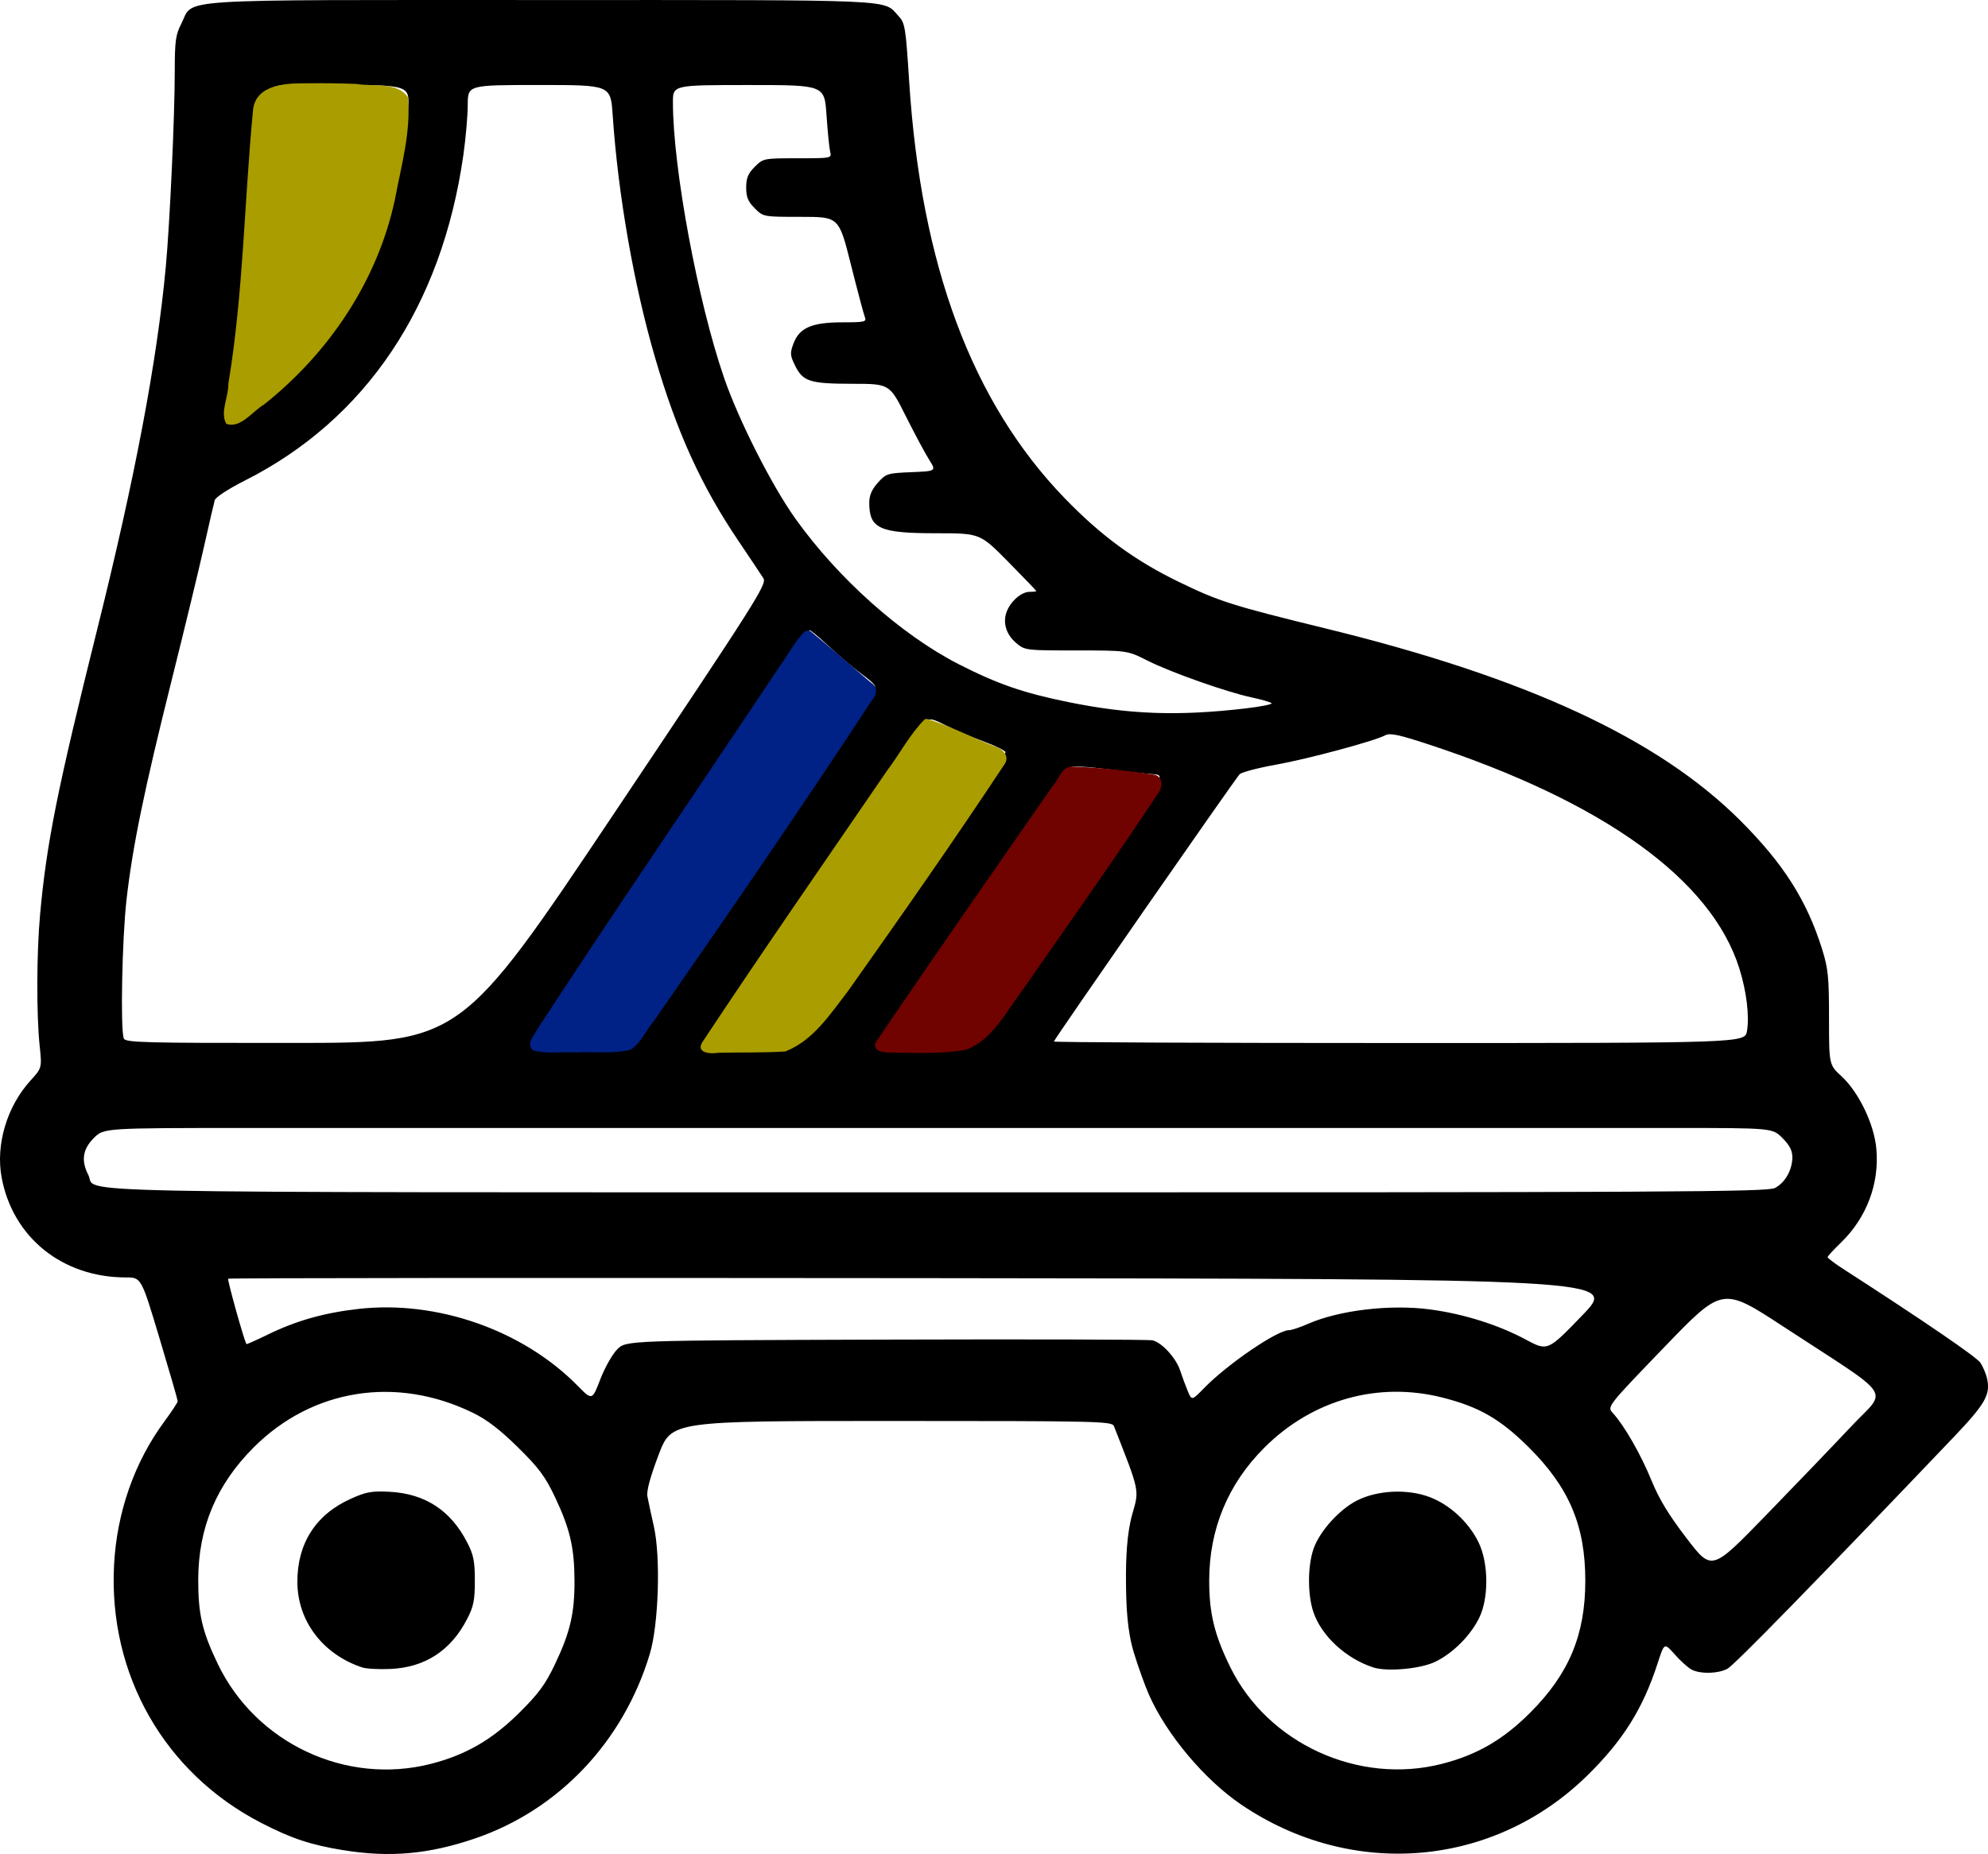 <?xml version="1.0" encoding="UTF-8" standalone="no"?>
<svg
   xmlns:dc="http://purl.org/dc/elements/1.1/"
   xmlns:cc="http://creativecommons.org/ns#"
   xmlns:rdf="http://www.w3.org/1999/02/22-rdf-syntax-ns#"
   xmlns:svg="http://www.w3.org/2000/svg"
   xmlns="http://www.w3.org/2000/svg"
   xmlns:sodipodi="http://sodipodi.sourceforge.net/DTD/sodipodi-0.dtd"
   xmlns:inkscape="http://www.inkscape.org/namespaces/inkscape"
   width="179.492mm"
   height="167.434mm"
   viewBox="0 0 179.492 167.434"
   version="1.1"
   id="svg928"
   inkscape:version="1.0.2-2 (e86c870879, 2021-01-15)"
   sodipodi:docname="skate-quad-color.svg">
  <defs
     id="defs922" />
  <sodipodi:namedview
     id="base"
     pagecolor="#ffffff"
     bordercolor="#666666"
     borderopacity="1.0"
     inkscape:pageopacity="0.0"
     inkscape:pageshadow="2"
     inkscape:zoom="0.7"
     inkscape:cx="368.95766"
     inkscape:cy="373.81473"
     inkscape:document-units="mm"
     inkscape:current-layer="layer1"
     inkscape:document-rotation="0"
     showgrid="false"
     fit-margin-top="0"
     fit-margin-left="0"
     fit-margin-right="0"
     fit-margin-bottom="0"
     inkscape:window-width="1920"
     inkscape:window-height="1027"
     inkscape:window-x="1912"
     inkscape:window-y="-8"
     inkscape:window-maximized="1" />
  <g
     inkscape:label="Layer 1"
     inkscape:groupmode="layer"
     id="layer1"
     transform="translate(-8.528,-43.283)">
    <g
       id="g904"
       style="display:inline"
       transform="translate(231.402,-157.35)">
      <path
         style="fill:#000000;stroke-width:0.265"
         d="m -191.883,367.719 c -2.953,-0.484 -4.656,-1.05 -7.391,-2.457 -8.743,-4.499 -13.824,-13.402 -13.302,-23.308 0.25,-4.747 1.837,-9.276 4.535,-12.94 0.665,-0.904 1.211,-1.732 1.212,-1.841 0.002,-0.109 -0.738,-2.668 -1.644,-5.688 -1.647,-5.49 -1.647,-5.49 -3.032,-5.49 -5.736,0 -10.224,-3.615 -11.224,-9.04 -0.545,-2.959 0.48,-6.398 2.603,-8.734 1.04,-1.144 1.04,-1.144 0.834,-3.129 -0.299,-2.871 -0.28,-8.393 0.04,-11.906 0.584,-6.421 1.557,-11.277 5.139,-25.653 3.435,-13.788 5.416,-24.261 6.209,-32.82 0.366,-3.949 0.806,-13.544 0.808,-17.605 0.001,-2.781 0.077,-3.332 0.597,-4.346 1.181,-2.303 -1.531,-2.126 32.553,-2.126 32.632,0 30.771,-0.083 32.182,1.428 0.604,0.646 0.659,0.981 0.978,5.947 1.067,16.601 5.68,28.963 14.036,37.611 3.258,3.372 6.328,5.626 10.276,7.544 3.679,1.788 4.797,2.142 13.346,4.236 18.075,4.426 29.955,9.929 37.349,17.299 3.916,3.904 6.041,7.241 7.422,11.659 0.542,1.734 0.621,2.518 0.621,6.207 0,4.223 0,4.223 1.129,5.263 1.552,1.431 2.938,4.307 3.142,6.522 0.292,3.164 -0.872,6.255 -3.205,8.508 -0.654,0.632 -1.191,1.218 -1.193,1.302 -0.002,0.085 0.621,0.557 1.385,1.05 7.403,4.778 12.077,7.976 12.412,8.492 0.222,0.342 0.481,0.938 0.576,1.324 0.376,1.526 -0.079,2.334 -3.094,5.496 -12.329,12.929 -19.725,20.502 -20.331,20.816 -0.853,0.443 -2.404,0.483 -3.206,0.082 -0.318,-0.159 -1.007,-0.775 -1.532,-1.37 -0.954,-1.081 -0.954,-1.081 -1.545,0.752 -1.327,4.116 -3.131,7 -6.358,10.167 -8.485,8.327 -21.278,9.401 -31.259,2.625 -3.309,-2.247 -6.732,-6.324 -8.316,-9.904 -0.367,-0.831 -0.982,-2.539 -1.365,-3.796 -0.619,-2.031 -0.695,-4.245 -0.715,-6.387 -0.019,-2.059 0.07,-4.405 0.573,-6.151 0.634,-2.199 0.678,-1.988 -1.663,-7.938 -0.171,-0.435 -1.375,-0.463 -20.064,-0.463 -19.882,10e-5 -19.882,10e-5 -21.037,3.039 -0.763,2.007 -1.109,3.287 -1.02,3.77 0.074,0.402 0.337,1.625 0.584,2.716 0.625,2.763 0.432,8.86 -0.365,11.509 -2.388,7.942 -8.244,14.113 -15.834,16.687 -4.166,1.413 -7.674,1.72 -11.843,1.038 z m 7.909,-7.796 c 3.166,-0.81 5.526,-2.175 7.996,-4.625 1.736,-1.722 2.35,-2.559 3.214,-4.378 1.373,-2.891 1.771,-4.597 1.76,-7.541 -0.011,-2.986 -0.408,-4.692 -1.757,-7.541 -0.881,-1.862 -1.458,-2.636 -3.346,-4.498 -1.615,-1.592 -2.803,-2.503 -4.066,-3.119 -6.91,-3.371 -14.489,-2.178 -19.787,3.114 -3.376,3.373 -5.008,7.264 -5.016,11.965 -0.005,3.11 0.354,4.656 1.765,7.596 3.439,7.165 11.579,10.985 19.237,9.027 z m -6.189,-8.706 c -3.536,-1.163 -5.834,-4.17 -5.861,-7.668 -0.027,-3.514 1.65,-6.143 4.832,-7.57 1.384,-0.621 1.885,-0.711 3.505,-0.625 3.179,0.167 5.488,1.667 6.971,4.529 0.602,1.163 0.715,1.714 0.715,3.497 0,1.78 -0.113,2.335 -0.711,3.489 -1.469,2.836 -3.797,4.346 -6.909,4.484 -1.034,0.046 -2.177,-0.015 -2.541,-0.135 z m 97.47,8.706 c 3.18,-0.813 5.528,-2.175 7.979,-4.625 3.505,-3.505 4.974,-7.026 4.974,-11.919 0,-4.971 -1.463,-8.423 -5.103,-12.04 -2.57,-2.554 -4.484,-3.657 -7.797,-4.496 -5.805,-1.469 -11.722,0.189 -16.056,4.501 -3.302,3.285 -5.002,7.374 -5.002,12.035 0,2.951 0.47,4.885 1.896,7.796 3.384,6.912 11.594,10.67 19.11,8.748 z m -6.189,-8.708 c -2.47,-0.803 -4.67,-2.834 -5.404,-4.987 -0.535,-1.57 -0.533,-4.133 0.004,-5.71 0.541,-1.589 2.34,-3.585 3.961,-4.394 1.851,-0.924 4.535,-1.046 6.524,-0.295 1.831,0.691 3.55,2.286 4.429,4.111 0.903,1.873 0.923,5.021 0.043,6.809 -0.787,1.599 -2.364,3.177 -3.95,3.95 -1.326,0.647 -4.349,0.925 -5.608,0.516 z m 43.137,-21.751 c 3.306,-3.518 4.097,-2.353 -6.14,-9.048 -5.469,-3.577 -5.469,-3.577 -10.684,1.834 -5.215,5.411 -5.215,5.411 -4.681,5.995 1.029,1.122 2.529,3.739 3.475,6.061 0.695,1.705 1.566,3.139 3.203,5.273 2.249,2.931 2.249,2.931 7.096,-2.058 2.666,-2.744 6.145,-6.37 7.731,-8.057 z m -111.395,-6.981 c 0.799,-0.799 0.799,-0.799 24.276,-0.874 12.912,-0.041 23.735,-0.011 24.052,0.066 0.852,0.208 2.117,1.59 2.489,2.72 0.18,0.546 0.49,1.384 0.69,1.863 0.363,0.87 0.363,0.87 1.48,-0.275 2.11,-2.164 6.597,-5.226 7.658,-5.226 0.234,0 1.001,-0.253 1.704,-0.563 2.821,-1.242 7.431,-1.788 11.035,-1.309 3.028,0.403 6.143,1.383 8.633,2.716 1.984,1.063 1.984,1.063 5.133,-2.206 3.149,-3.269 3.149,-3.269 -59.509,-3.336 -34.462,-0.037 -62.711,-0.014 -62.775,0.051 -0.094,0.094 1.463,5.658 1.65,5.901 0.027,0.035 0.874,-0.34 1.882,-0.833 2.601,-1.274 5.121,-1.989 8.248,-2.341 7.095,-0.797 14.832,1.918 19.77,6.936 1.315,1.336 1.315,1.336 2.05,-0.578 0.404,-1.053 1.095,-2.274 1.535,-2.714 z m 104.515,-14.562 c 0.923,-0.477 1.579,-1.635 1.579,-2.787 0,-0.595 -0.257,-1.091 -0.9,-1.733 -0.9,-0.9 -0.9,-0.9 -9.723,-0.904 -11.444,-0.005 -111.791,-0.005 -128.773,1e-5 -13.057,0.004 -13.057,0.004 -13.957,0.904 -1.013,1.013 -1.168,2.048 -0.499,3.34 0.873,1.688 -5.445,1.559 76.673,1.57 66.378,0.009 74.912,-0.035 75.6,-0.391 z M -167.445,274.115 c 12.939,-19.326 13.831,-20.732 13.494,-21.263 -0.199,-0.313 -1.217,-1.838 -2.263,-3.39 -3.357,-4.978 -5.54,-9.778 -7.503,-16.49 -1.924,-6.581 -3.349,-14.725 -3.84,-21.951 -0.184,-2.712 -0.184,-2.712 -6.632,-2.712 -6.448,0 -6.448,0 -6.453,1.786 -0.003,0.982 -0.18,3.021 -0.395,4.53 -1.944,13.68 -8.807,23.9 -19.755,29.42 -1.461,0.737 -2.617,1.493 -2.694,1.761 -0.074,0.259 -0.508,2.138 -0.965,4.175 -0.456,2.037 -1.773,7.478 -2.926,12.09 -2.491,9.965 -3.519,14.963 -4.072,19.793 -0.402,3.507 -0.565,11.724 -0.249,12.546 0.144,0.375 1.732,0.418 15.28,0.409 15.119,-0.009 15.119,-0.009 28.974,-20.704 z m 2.596,19.449 c 0.462,-0.687 3.487,-5.119 6.723,-9.849 3.235,-4.729 6.244,-9.135 6.686,-9.79 0.442,-0.655 2.328,-3.415 4.191,-6.134 1.863,-2.719 3.388,-5.05 3.388,-5.181 0,-0.13 -0.551,-0.633 -1.225,-1.116 -0.674,-0.484 -1.986,-1.592 -2.918,-2.463 -0.931,-0.871 -1.732,-1.537 -1.78,-1.48 -0.048,0.057 -2.526,3.735 -5.508,8.173 -12.808,19.065 -19.066,28.446 -19.188,28.764 -0.103,0.269 0.801,0.339 4.329,0.333 4.46,-0.007 4.46,-0.007 5.301,-1.257 z m 23.766,-11.742 c 4.948,-7.144 8.996,-13.106 8.996,-13.248 0,-0.142 -0.893,-0.586 -1.984,-0.985 -1.091,-0.399 -2.625,-1.052 -3.408,-1.45 -1.178,-0.599 -1.481,-0.663 -1.752,-0.371 -0.457,0.491 -19.71,28.734 -19.71,28.914 0,0.08 1.994,0.143 4.432,0.138 4.432,-0.008 4.432,-0.008 13.428,-12.998 z m 10.768,6.977 c 2.284,-3.305 6.06,-8.748 8.391,-12.095 4.237,-6.085 4.237,-6.085 3.123,-6.158 -0.613,-0.04 -2.481,-0.246 -4.151,-0.457 -1.67,-0.211 -3.117,-0.297 -3.217,-0.192 -0.328,0.348 -17.163,24.679 -17.163,24.806 0,0.068 1.994,0.12 4.432,0.115 4.432,-0.009 4.432,-0.009 8.585,-6.019 z m 65.172,4.946 c 0.23,-1.362 -0.041,-3.588 -0.69,-5.655 -2.517,-8.023 -12.247,-15.037 -28.074,-20.238 -2.664,-0.875 -3.469,-1.045 -3.89,-0.821 -0.988,0.529 -6.945,2.131 -9.902,2.664 -1.619,0.291 -3.081,0.678 -3.251,0.858 -0.44,0.469 -16.772,23.974 -16.772,24.137 0,0.075 14.039,0.136 31.198,0.136 31.198,0 31.198,0 31.381,-1.083 z m -45.305,-29.134 c 1.424,-0.164 2.495,-0.379 2.381,-0.477 -0.114,-0.098 -0.922,-0.332 -1.795,-0.519 -2.285,-0.489 -7.295,-2.259 -9.413,-3.326 -1.818,-0.916 -1.818,-0.916 -6.435,-0.916 -4.551,0 -4.628,-0.009 -5.411,-0.669 -0.909,-0.765 -1.237,-1.843 -0.861,-2.832 0.36,-0.947 1.332,-1.791 2.061,-1.791 0.336,0 0.612,-0.032 0.612,-0.071 0,-0.039 -1.144,-1.23 -2.541,-2.646 -2.541,-2.574 -2.541,-2.574 -6.495,-2.574 -5.124,0 -6.045,-0.42 -6.045,-2.757 0,-0.664 0.226,-1.193 0.772,-1.803 0.74,-0.829 0.864,-0.868 3.029,-0.957 2.257,-0.093 2.257,-0.093 1.601,-1.132 -0.361,-0.572 -1.311,-2.346 -2.111,-3.942 -1.454,-2.903 -1.454,-2.903 -4.82,-2.907 -3.853,-0.005 -4.463,-0.201 -5.182,-1.668 -0.441,-0.902 -0.454,-1.108 -0.126,-1.982 0.532,-1.415 1.662,-1.901 4.417,-1.901 2,-2.7e-4 2.193,-0.045 2.025,-0.463 -0.102,-0.255 -0.672,-2.398 -1.265,-4.763 -1.079,-4.299 -1.079,-4.299 -4.493,-4.299 -3.414,0 -3.414,0 -4.187,-0.773 -0.607,-0.607 -0.773,-1.01 -0.773,-1.872 0,-0.862 0.167,-1.266 0.773,-1.872 0.767,-0.767 0.801,-0.773 3.865,-0.773 3.073,0 3.091,-0.004 2.945,-0.595 -0.081,-0.327 -0.23,-1.816 -0.331,-3.307 -0.184,-2.712 -0.184,-2.712 -7.026,-2.712 -6.841,0 -6.841,0 -6.841,1.559 0,5.923 2.241,17.99 4.625,24.899 1.321,3.829 4.288,9.69 6.425,12.689 3.847,5.401 9.575,10.509 14.747,13.152 3.505,1.791 5.846,2.601 9.882,3.422 5.53,1.125 9.889,1.283 15.99,0.58 z m -89.168,-27.501 c 2.284,-1.537 5.918,-5.242 7.595,-7.743 3.335,-4.975 5.381,-11.393 5.978,-18.754 0.187,-2.304 0.187,-2.304 -6.572,-2.304 -7.697,0 -6.758,-1.373 -7.325,10.716 -0.265,5.66 -0.944,12.224 -1.737,16.801 -0.214,1.237 -0.39,2.351 -0.391,2.476 -0.001,0.341 0.631,0.034 2.452,-1.191 z"
         id="path847-2"
         sodipodi:nodetypes="ssssssssssssscsssssssssssssccsssssssssssacsssssssssssssssssssscssssssscssssssssscscsssssccsssssssssscssssssssssssssssssscccscscssssscssssssscccssssssssscccssssscccssscsccscsssssssssssscsssssssssscsscssssssscsssssssscssssscc" />
      <path
         style="fill:#002185;fill-opacity:1;stroke:none;stroke-width:0.505"
         d="m -566.645,972.113 c -3.659,3.453 -5.92,8.284 -8.947,12.318 -27.267,40.982 -55.067,81.614 -82.001,122.816 -1.058,2.27 -4.42,5.356 -1.96,7.766 4.717,1.359 9.897,0.456 14.786,0.743 6.16,-0.362 12.537,0.569 18.566,-0.911 3.638,-2.302 5.305,-6.737 8.059,-9.94 25.105,-36.093 50.023,-72.328 74.147,-109.085 1.595,-1.719 2.254,-4.546 -0.107,-5.928 -6.93,-5.834 -13.712,-11.866 -20.708,-17.612 -0.532,-0.394 -1.233,-0.083 -1.835,-0.169 z"
         id="path889"
         transform="scale(0.265)" />
      <path
         style="fill:#aa9d00;fill-opacity:1;stroke:none;stroke-width:0.505"
         d="m -525.886,1002.146 c -5.092,5.082 -8.481,11.699 -12.821,17.44 -21.114,30.866 -42.467,61.58 -63.098,92.769 -2.144,3.681 3.007,3.975 5.459,3.521 7.623,-0.21 15.301,0.052 22.889,-0.455 9.599,-3.764 15.407,-12.901 21.449,-20.714 18.066,-25.544 36.045,-51.171 53.297,-77.27 1.923,-2.929 -1.241,-5.526 -3.901,-6.164 -7.487,-2.909 -14.711,-6.738 -22.338,-9.132 h -0.505 z"
         id="path891"
         transform="scale(0.265)" />
      <path
         style="fill:#700200;fill-opacity:1;stroke:none;stroke-width:0.505"
         d="m -475.879,1018.355 c -3.489,0.01 -4.332,4.405 -6.433,6.495 -20.226,29.171 -40.593,58.261 -60.471,87.663 -0.788,3.407 3.676,3.218 5.87,3.308 8.342,0.082 16.826,0.496 25.062,-0.991 9.034,-3.428 13.514,-12.862 19.051,-20.091 15.454,-22.298 31.223,-44.396 46.166,-67.038 1.925,-2.106 1.979,-6.352 -1.54,-6.655 -9.172,-1.34 -18.436,-2.392 -27.704,-2.69 z"
         id="path893"
         transform="scale(0.265)" />
      <path
         style="fill:#aa9d00;fill-opacity:1;stroke:none;stroke-width:1.01"
         d="m -736.387,785.489 c -6.783,-0.039 -17.322,0.179 -18.421,8.928 -3.012,31.204 -3.288,62.624 -8.433,93.514 0.111,4.419 -2.918,9.617 -0.692,13.629 4.926,1.654 8.894,-4.291 12.747,-6.519 22.109,-17.516 38.723,-42.096 44.68,-69.837 2.139,-11.488 5.6,-23.28 4.435,-35.01 -3.705,-5.351 -11.894,-3.488 -17.524,-4.485 -5.594,-0.219 -11.194,-0.288 -16.792,-0.221 z"
         id="path895"
         transform="scale(0.265)" />
    </g>
  </g>
</svg>
